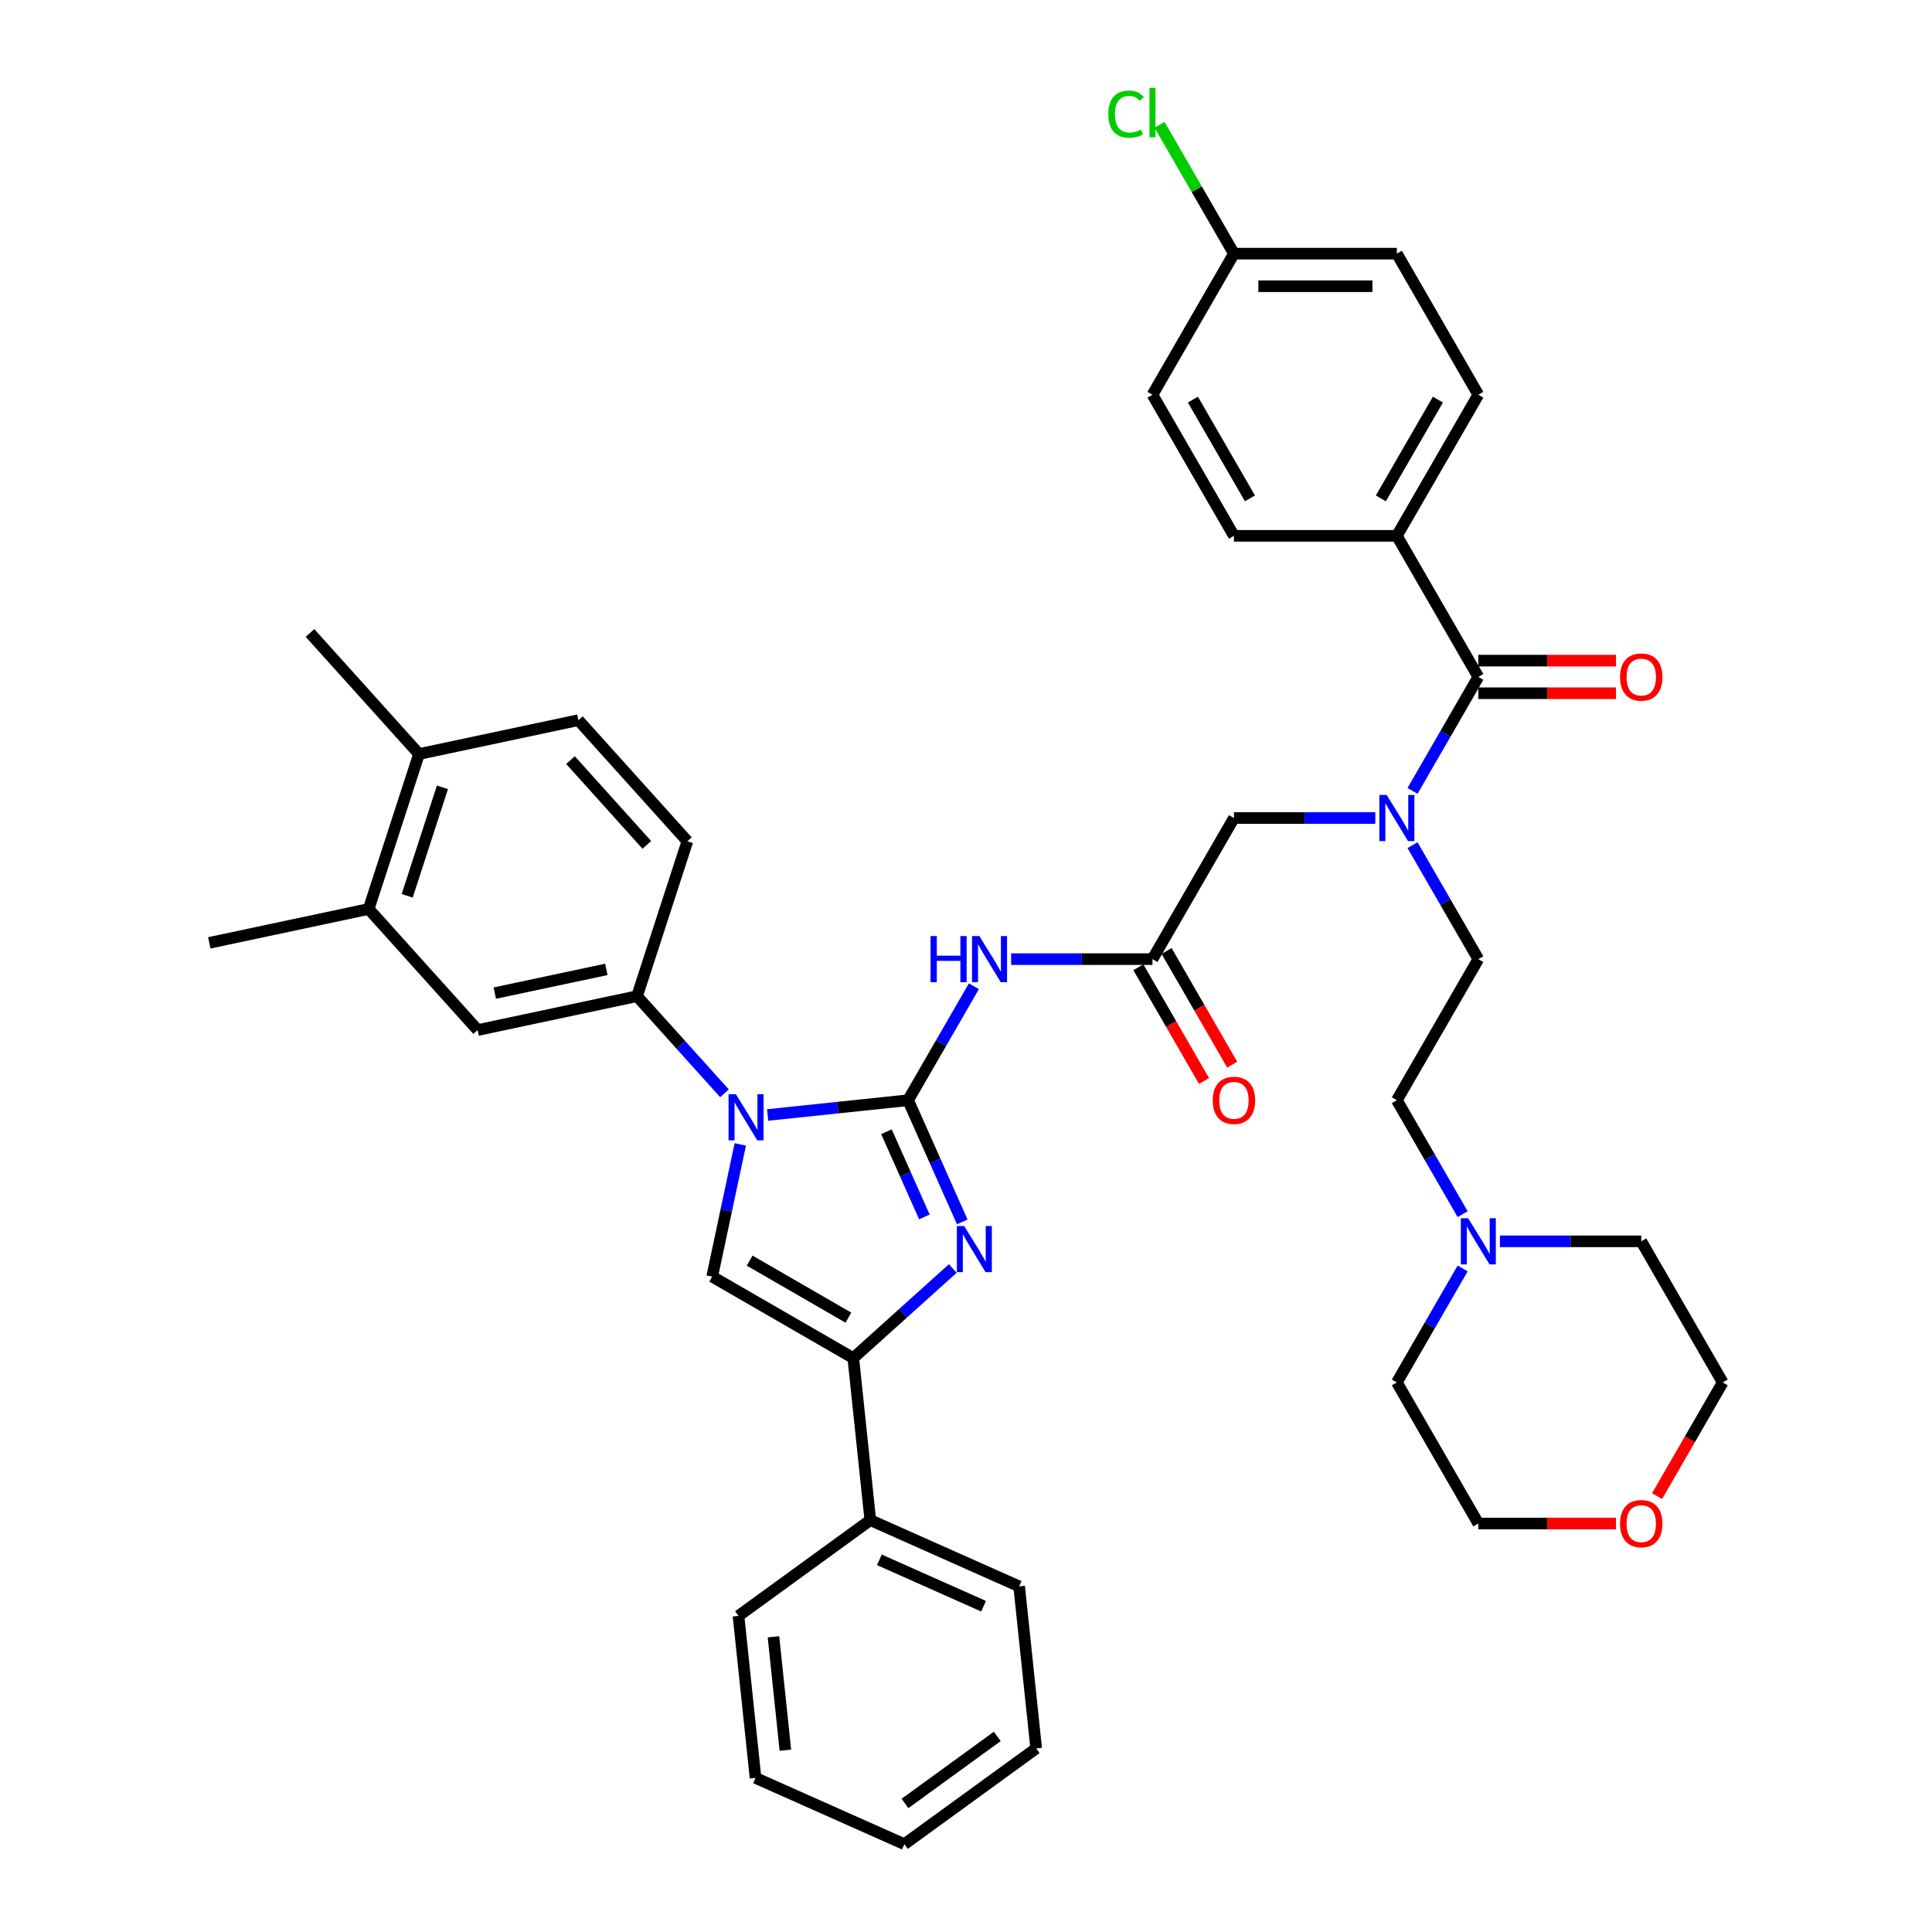 <?xml version='1.0' encoding='iso-8859-1'?>
<svg version='1.1' baseProfile='full'
              xmlns='http://www.w3.org/2000/svg'
                      xmlns:rdkit='http://www.rdkit.org/xml'
                      xmlns:xlink='http://www.w3.org/1999/xlink'
                  xml:space='preserve'
width='1000px' height='1000px' viewBox='0 0 1000 1000'>
<!-- END OF HEADER -->
<rect style='opacity:1.0;fill:#FFFFFF;stroke:none' width='1000' height='1000' x='0' y='0'> </rect>
<path class='bond-0' d='M 711.848,423.413 L 675.265,423.413' style='fill:none;fill-rule:evenodd;stroke:#0000FF;stroke-width:6px;stroke-linecap:butt;stroke-linejoin:miter;stroke-opacity:1' />
<path class='bond-0' d='M 675.265,423.413 L 638.683,423.413' style='fill:none;fill-rule:evenodd;stroke:#000000;stroke-width:6px;stroke-linecap:butt;stroke-linejoin:miter;stroke-opacity:1' />
<path class='bond-1' d='M 731.124,409.364 L 748.151,379.873' style='fill:none;fill-rule:evenodd;stroke:#0000FF;stroke-width:6px;stroke-linecap:butt;stroke-linejoin:miter;stroke-opacity:1' />
<path class='bond-1' d='M 748.151,379.873 L 765.178,350.382' style='fill:none;fill-rule:evenodd;stroke:#000000;stroke-width:6px;stroke-linecap:butt;stroke-linejoin:miter;stroke-opacity:1' />
<path class='bond-2' d='M 731.124,437.463 L 748.151,466.954' style='fill:none;fill-rule:evenodd;stroke:#0000FF;stroke-width:6px;stroke-linecap:butt;stroke-linejoin:miter;stroke-opacity:1' />
<path class='bond-2' d='M 748.151,466.954 L 765.178,496.445' style='fill:none;fill-rule:evenodd;stroke:#000000;stroke-width:6px;stroke-linecap:butt;stroke-linejoin:miter;stroke-opacity:1' />
<path class='bond-3' d='M 723.013,277.35 L 765.178,204.319' style='fill:none;fill-rule:evenodd;stroke:#000000;stroke-width:6px;stroke-linecap:butt;stroke-linejoin:miter;stroke-opacity:1' />
<path class='bond-3' d='M 714.731,257.963 L 744.247,206.841' style='fill:none;fill-rule:evenodd;stroke:#000000;stroke-width:6px;stroke-linecap:butt;stroke-linejoin:miter;stroke-opacity:1' />
<path class='bond-4' d='M 723.013,277.35 L 638.683,277.35' style='fill:none;fill-rule:evenodd;stroke:#000000;stroke-width:6px;stroke-linecap:butt;stroke-linejoin:miter;stroke-opacity:1' />
<path class='bond-5' d='M 723.013,277.35 L 765.178,350.382' style='fill:none;fill-rule:evenodd;stroke:#000000;stroke-width:6px;stroke-linecap:butt;stroke-linejoin:miter;stroke-opacity:1' />
<path class='bond-6' d='M 765.178,358.815 L 800.807,358.815' style='fill:none;fill-rule:evenodd;stroke:#000000;stroke-width:6px;stroke-linecap:butt;stroke-linejoin:miter;stroke-opacity:1' />
<path class='bond-6' d='M 800.807,358.815 L 836.436,358.815' style='fill:none;fill-rule:evenodd;stroke:#FF0000;stroke-width:6px;stroke-linecap:butt;stroke-linejoin:miter;stroke-opacity:1' />
<path class='bond-6' d='M 765.178,341.949 L 800.807,341.949' style='fill:none;fill-rule:evenodd;stroke:#000000;stroke-width:6px;stroke-linecap:butt;stroke-linejoin:miter;stroke-opacity:1' />
<path class='bond-6' d='M 800.807,341.949 L 836.436,341.949' style='fill:none;fill-rule:evenodd;stroke:#FF0000;stroke-width:6px;stroke-linecap:butt;stroke-linejoin:miter;stroke-opacity:1' />
<path class='bond-7' d='M 765.178,204.319 L 723.013,131.287' style='fill:none;fill-rule:evenodd;stroke:#000000;stroke-width:6px;stroke-linecap:butt;stroke-linejoin:miter;stroke-opacity:1' />
<path class='bond-8' d='M 638.683,277.35 L 596.518,204.319' style='fill:none;fill-rule:evenodd;stroke:#000000;stroke-width:6px;stroke-linecap:butt;stroke-linejoin:miter;stroke-opacity:1' />
<path class='bond-8' d='M 646.965,257.963 L 617.449,206.841' style='fill:none;fill-rule:evenodd;stroke:#000000;stroke-width:6px;stroke-linecap:butt;stroke-linejoin:miter;stroke-opacity:1' />
<path class='bond-9' d='M 757.066,628.459 L 740.039,598.968' style='fill:none;fill-rule:evenodd;stroke:#0000FF;stroke-width:6px;stroke-linecap:butt;stroke-linejoin:miter;stroke-opacity:1' />
<path class='bond-9' d='M 740.039,598.968 L 723.013,569.476' style='fill:none;fill-rule:evenodd;stroke:#000000;stroke-width:6px;stroke-linecap:butt;stroke-linejoin:miter;stroke-opacity:1' />
<path class='bond-10' d='M 776.343,642.508 L 812.925,642.508' style='fill:none;fill-rule:evenodd;stroke:#0000FF;stroke-width:6px;stroke-linecap:butt;stroke-linejoin:miter;stroke-opacity:1' />
<path class='bond-10' d='M 812.925,642.508 L 849.507,642.508' style='fill:none;fill-rule:evenodd;stroke:#000000;stroke-width:6px;stroke-linecap:butt;stroke-linejoin:miter;stroke-opacity:1' />
<path class='bond-11' d='M 757.066,656.557 L 740.039,686.048' style='fill:none;fill-rule:evenodd;stroke:#0000FF;stroke-width:6px;stroke-linecap:butt;stroke-linejoin:miter;stroke-opacity:1' />
<path class='bond-11' d='M 740.039,686.048 L 723.013,715.539' style='fill:none;fill-rule:evenodd;stroke:#000000;stroke-width:6px;stroke-linecap:butt;stroke-linejoin:miter;stroke-opacity:1' />
<path class='bond-12' d='M 836.436,788.571 L 800.807,788.571' style='fill:none;fill-rule:evenodd;stroke:#FF0000;stroke-width:6px;stroke-linecap:butt;stroke-linejoin:miter;stroke-opacity:1' />
<path class='bond-12' d='M 800.807,788.571 L 765.178,788.571' style='fill:none;fill-rule:evenodd;stroke:#000000;stroke-width:6px;stroke-linecap:butt;stroke-linejoin:miter;stroke-opacity:1' />
<path class='bond-13' d='M 857.696,774.387 L 874.684,744.963' style='fill:none;fill-rule:evenodd;stroke:#FF0000;stroke-width:6px;stroke-linecap:butt;stroke-linejoin:miter;stroke-opacity:1' />
<path class='bond-13' d='M 874.684,744.963 L 891.672,715.539' style='fill:none;fill-rule:evenodd;stroke:#000000;stroke-width:6px;stroke-linecap:butt;stroke-linejoin:miter;stroke-opacity:1' />
<path class='bond-14' d='M 523.354,496.445 L 559.936,496.445' style='fill:none;fill-rule:evenodd;stroke:#0000FF;stroke-width:6px;stroke-linecap:butt;stroke-linejoin:miter;stroke-opacity:1' />
<path class='bond-14' d='M 559.936,496.445 L 596.518,496.445' style='fill:none;fill-rule:evenodd;stroke:#000000;stroke-width:6px;stroke-linecap:butt;stroke-linejoin:miter;stroke-opacity:1' />
<path class='bond-15' d='M 504.078,510.494 L 487.051,539.985' style='fill:none;fill-rule:evenodd;stroke:#0000FF;stroke-width:6px;stroke-linecap:butt;stroke-linejoin:miter;stroke-opacity:1' />
<path class='bond-15' d='M 487.051,539.985 L 470.024,569.476' style='fill:none;fill-rule:evenodd;stroke:#000000;stroke-width:6px;stroke-linecap:butt;stroke-linejoin:miter;stroke-opacity:1' />
<path class='bond-16' d='M 589.215,500.661 L 606.203,530.085' style='fill:none;fill-rule:evenodd;stroke:#000000;stroke-width:6px;stroke-linecap:butt;stroke-linejoin:miter;stroke-opacity:1' />
<path class='bond-16' d='M 606.203,530.085 L 623.191,559.509' style='fill:none;fill-rule:evenodd;stroke:#FF0000;stroke-width:6px;stroke-linecap:butt;stroke-linejoin:miter;stroke-opacity:1' />
<path class='bond-16' d='M 603.822,492.228 L 620.809,521.652' style='fill:none;fill-rule:evenodd;stroke:#000000;stroke-width:6px;stroke-linecap:butt;stroke-linejoin:miter;stroke-opacity:1' />
<path class='bond-16' d='M 620.809,521.652 L 637.797,551.076' style='fill:none;fill-rule:evenodd;stroke:#FF0000;stroke-width:6px;stroke-linecap:butt;stroke-linejoin:miter;stroke-opacity:1' />
<path class='bond-17' d='M 596.518,496.445 L 638.683,423.413' style='fill:none;fill-rule:evenodd;stroke:#000000;stroke-width:6px;stroke-linecap:butt;stroke-linejoin:miter;stroke-opacity:1' />
<path class='bond-18' d='M 397.322,577.118 L 433.673,573.297' style='fill:none;fill-rule:evenodd;stroke:#0000FF;stroke-width:6px;stroke-linecap:butt;stroke-linejoin:miter;stroke-opacity:1' />
<path class='bond-18' d='M 433.673,573.297 L 470.024,569.476' style='fill:none;fill-rule:evenodd;stroke:#000000;stroke-width:6px;stroke-linecap:butt;stroke-linejoin:miter;stroke-opacity:1' />
<path class='bond-19' d='M 383.17,592.341 L 375.897,626.559' style='fill:none;fill-rule:evenodd;stroke:#0000FF;stroke-width:6px;stroke-linecap:butt;stroke-linejoin:miter;stroke-opacity:1' />
<path class='bond-19' d='M 375.897,626.559 L 368.623,660.778' style='fill:none;fill-rule:evenodd;stroke:#000000;stroke-width:6px;stroke-linecap:butt;stroke-linejoin:miter;stroke-opacity:1' />
<path class='bond-20' d='M 374.991,565.891 L 352.36,540.757' style='fill:none;fill-rule:evenodd;stroke:#0000FF;stroke-width:6px;stroke-linecap:butt;stroke-linejoin:miter;stroke-opacity:1' />
<path class='bond-20' d='M 352.36,540.757 L 329.729,515.622' style='fill:none;fill-rule:evenodd;stroke:#000000;stroke-width:6px;stroke-linecap:butt;stroke-linejoin:miter;stroke-opacity:1' />
<path class='bond-21' d='M 470.024,569.476 L 484.047,600.971' style='fill:none;fill-rule:evenodd;stroke:#000000;stroke-width:6px;stroke-linecap:butt;stroke-linejoin:miter;stroke-opacity:1' />
<path class='bond-21' d='M 484.047,600.971 L 498.069,632.466' style='fill:none;fill-rule:evenodd;stroke:#0000FF;stroke-width:6px;stroke-linecap:butt;stroke-linejoin:miter;stroke-opacity:1' />
<path class='bond-21' d='M 458.823,585.785 L 468.639,607.831' style='fill:none;fill-rule:evenodd;stroke:#000000;stroke-width:6px;stroke-linecap:butt;stroke-linejoin:miter;stroke-opacity:1' />
<path class='bond-21' d='M 468.639,607.831 L 478.454,629.878' style='fill:none;fill-rule:evenodd;stroke:#0000FF;stroke-width:6px;stroke-linecap:butt;stroke-linejoin:miter;stroke-opacity:1' />
<path class='bond-22' d='M 493.159,656.568 L 467.407,679.756' style='fill:none;fill-rule:evenodd;stroke:#0000FF;stroke-width:6px;stroke-linecap:butt;stroke-linejoin:miter;stroke-opacity:1' />
<path class='bond-22' d='M 467.407,679.756 L 441.655,702.943' style='fill:none;fill-rule:evenodd;stroke:#000000;stroke-width:6px;stroke-linecap:butt;stroke-linejoin:miter;stroke-opacity:1' />
<path class='bond-23' d='M 441.655,702.943 L 450.47,786.81' style='fill:none;fill-rule:evenodd;stroke:#000000;stroke-width:6px;stroke-linecap:butt;stroke-linejoin:miter;stroke-opacity:1' />
<path class='bond-24' d='M 441.655,702.943 L 368.623,660.778' style='fill:none;fill-rule:evenodd;stroke:#000000;stroke-width:6px;stroke-linecap:butt;stroke-linejoin:miter;stroke-opacity:1' />
<path class='bond-24' d='M 439.133,682.012 L 388.011,652.496' style='fill:none;fill-rule:evenodd;stroke:#000000;stroke-width:6px;stroke-linecap:butt;stroke-linejoin:miter;stroke-opacity:1' />
<path class='bond-25' d='M 391.061,920.246 L 382.246,836.378' style='fill:none;fill-rule:evenodd;stroke:#000000;stroke-width:6px;stroke-linecap:butt;stroke-linejoin:miter;stroke-opacity:1' />
<path class='bond-25' d='M 406.512,905.902 L 400.342,847.195' style='fill:none;fill-rule:evenodd;stroke:#000000;stroke-width:6px;stroke-linecap:butt;stroke-linejoin:miter;stroke-opacity:1' />
<path class='bond-26' d='M 391.061,920.246 L 468.1,954.545' style='fill:none;fill-rule:evenodd;stroke:#000000;stroke-width:6px;stroke-linecap:butt;stroke-linejoin:miter;stroke-opacity:1' />
<path class='bond-27' d='M 468.1,954.545 L 536.324,904.978' style='fill:none;fill-rule:evenodd;stroke:#000000;stroke-width:6px;stroke-linecap:butt;stroke-linejoin:miter;stroke-opacity:1' />
<path class='bond-27' d='M 468.42,933.466 L 516.176,898.768' style='fill:none;fill-rule:evenodd;stroke:#000000;stroke-width:6px;stroke-linecap:butt;stroke-linejoin:miter;stroke-opacity:1' />
<path class='bond-28' d='M 190.815,470.486 L 216.874,390.284' style='fill:none;fill-rule:evenodd;stroke:#000000;stroke-width:6px;stroke-linecap:butt;stroke-linejoin:miter;stroke-opacity:1' />
<path class='bond-28' d='M 210.764,463.668 L 229.006,407.526' style='fill:none;fill-rule:evenodd;stroke:#000000;stroke-width:6px;stroke-linecap:butt;stroke-linejoin:miter;stroke-opacity:1' />
<path class='bond-29' d='M 190.815,470.486 L 247.242,533.155' style='fill:none;fill-rule:evenodd;stroke:#000000;stroke-width:6px;stroke-linecap:butt;stroke-linejoin:miter;stroke-opacity:1' />
<path class='bond-30' d='M 190.815,470.486 L 108.328,488.019' style='fill:none;fill-rule:evenodd;stroke:#000000;stroke-width:6px;stroke-linecap:butt;stroke-linejoin:miter;stroke-opacity:1' />
<path class='bond-31' d='M 216.874,390.284 L 299.361,372.751' style='fill:none;fill-rule:evenodd;stroke:#000000;stroke-width:6px;stroke-linecap:butt;stroke-linejoin:miter;stroke-opacity:1' />
<path class='bond-32' d='M 216.874,390.284 L 160.447,327.615' style='fill:none;fill-rule:evenodd;stroke:#000000;stroke-width:6px;stroke-linecap:butt;stroke-linejoin:miter;stroke-opacity:1' />
<path class='bond-33' d='M 247.242,533.155 L 329.729,515.622' style='fill:none;fill-rule:evenodd;stroke:#000000;stroke-width:6px;stroke-linecap:butt;stroke-linejoin:miter;stroke-opacity:1' />
<path class='bond-33' d='M 256.109,514.028 L 313.849,501.755' style='fill:none;fill-rule:evenodd;stroke:#000000;stroke-width:6px;stroke-linecap:butt;stroke-linejoin:miter;stroke-opacity:1' />
<path class='bond-34' d='M 299.361,372.751 L 355.788,435.42' style='fill:none;fill-rule:evenodd;stroke:#000000;stroke-width:6px;stroke-linecap:butt;stroke-linejoin:miter;stroke-opacity:1' />
<path class='bond-34' d='M 295.291,393.437 L 334.79,437.305' style='fill:none;fill-rule:evenodd;stroke:#000000;stroke-width:6px;stroke-linecap:butt;stroke-linejoin:miter;stroke-opacity:1' />
<path class='bond-35' d='M 329.729,515.622 L 355.788,435.42' style='fill:none;fill-rule:evenodd;stroke:#000000;stroke-width:6px;stroke-linecap:butt;stroke-linejoin:miter;stroke-opacity:1' />
<path class='bond-36' d='M 536.324,904.978 L 527.509,821.11' style='fill:none;fill-rule:evenodd;stroke:#000000;stroke-width:6px;stroke-linecap:butt;stroke-linejoin:miter;stroke-opacity:1' />
<path class='bond-37' d='M 527.509,821.11 L 450.47,786.81' style='fill:none;fill-rule:evenodd;stroke:#000000;stroke-width:6px;stroke-linecap:butt;stroke-linejoin:miter;stroke-opacity:1' />
<path class='bond-37' d='M 509.093,831.373 L 455.166,807.363' style='fill:none;fill-rule:evenodd;stroke:#000000;stroke-width:6px;stroke-linecap:butt;stroke-linejoin:miter;stroke-opacity:1' />
<path class='bond-38' d='M 450.47,786.81 L 382.246,836.378' style='fill:none;fill-rule:evenodd;stroke:#000000;stroke-width:6px;stroke-linecap:butt;stroke-linejoin:miter;stroke-opacity:1' />
<path class='bond-39' d='M 723.013,569.476 L 765.178,496.445' style='fill:none;fill-rule:evenodd;stroke:#000000;stroke-width:6px;stroke-linecap:butt;stroke-linejoin:miter;stroke-opacity:1' />
<path class='bond-40' d='M 849.507,642.508 L 891.672,715.539' style='fill:none;fill-rule:evenodd;stroke:#000000;stroke-width:6px;stroke-linecap:butt;stroke-linejoin:miter;stroke-opacity:1' />
<path class='bond-41' d='M 723.013,715.539 L 765.178,788.571' style='fill:none;fill-rule:evenodd;stroke:#000000;stroke-width:6px;stroke-linecap:butt;stroke-linejoin:miter;stroke-opacity:1' />
<path class='bond-42' d='M 638.683,131.287 L 596.518,204.319' style='fill:none;fill-rule:evenodd;stroke:#000000;stroke-width:6px;stroke-linecap:butt;stroke-linejoin:miter;stroke-opacity:1' />
<path class='bond-43' d='M 638.683,131.287 L 619.431,97.941' style='fill:none;fill-rule:evenodd;stroke:#000000;stroke-width:6px;stroke-linecap:butt;stroke-linejoin:miter;stroke-opacity:1' />
<path class='bond-43' d='M 619.431,97.941 L 600.178,64.595' style='fill:none;fill-rule:evenodd;stroke:#00CC00;stroke-width:6px;stroke-linecap:butt;stroke-linejoin:miter;stroke-opacity:1' />
<path class='bond-44' d='M 638.683,131.287 L 723.013,131.287' style='fill:none;fill-rule:evenodd;stroke:#000000;stroke-width:6px;stroke-linecap:butt;stroke-linejoin:miter;stroke-opacity:1' />
<path class='bond-44' d='M 651.333,148.153 L 710.363,148.153' style='fill:none;fill-rule:evenodd;stroke:#000000;stroke-width:6px;stroke-linecap:butt;stroke-linejoin:miter;stroke-opacity:1' />
<path  class='atom-0' d='M 717.734 411.472
L 725.56 424.122
Q 726.335 425.37, 727.583 427.63
Q 728.831 429.89, 728.899 430.025
L 728.899 411.472
L 732.07 411.472
L 732.07 435.354
L 728.798 435.354
L 720.399 421.524
Q 719.42 419.905, 718.375 418.05
Q 717.363 416.195, 717.059 415.621
L 717.059 435.354
L 713.956 435.354
L 713.956 411.472
L 717.734 411.472
' fill='#0000FF'/>
<path  class='atom-3' d='M 838.544 350.449
Q 838.544 344.715, 841.378 341.51
Q 844.211 338.306, 849.507 338.306
Q 854.803 338.306, 857.636 341.51
Q 860.47 344.715, 860.47 350.449
Q 860.47 356.251, 857.603 359.557
Q 854.735 362.829, 849.507 362.829
Q 844.245 362.829, 841.378 359.557
Q 838.544 356.285, 838.544 350.449
M 849.507 360.13
Q 853.15 360.13, 855.107 357.702
Q 857.097 355.239, 857.097 350.449
Q 857.097 345.761, 855.107 343.399
Q 853.15 341.004, 849.507 341.004
Q 845.864 341.004, 843.874 343.366
Q 841.917 345.727, 841.917 350.449
Q 841.917 355.273, 843.874 357.702
Q 845.864 360.13, 849.507 360.13
' fill='#FF0000'/>
<path  class='atom-6' d='M 759.898 630.567
L 767.724 643.216
Q 768.5 644.464, 769.748 646.724
Q 770.996 648.984, 771.064 649.119
L 771.064 630.567
L 774.235 630.567
L 774.235 654.449
L 770.963 654.449
L 762.563 640.619
Q 761.585 639, 760.539 637.145
Q 759.527 635.289, 759.224 634.716
L 759.224 654.449
L 756.121 654.449
L 756.121 630.567
L 759.898 630.567
' fill='#0000FF'/>
<path  class='atom-7' d='M 838.544 788.638
Q 838.544 782.904, 841.378 779.7
Q 844.211 776.495, 849.507 776.495
Q 854.803 776.495, 857.636 779.7
Q 860.47 782.904, 860.47 788.638
Q 860.47 794.44, 857.603 797.746
Q 854.735 801.018, 849.507 801.018
Q 844.245 801.018, 841.378 797.746
Q 838.544 794.474, 838.544 788.638
M 849.507 798.319
Q 853.15 798.319, 855.107 795.891
Q 857.097 793.428, 857.097 788.638
Q 857.097 783.95, 855.107 781.588
Q 853.15 779.194, 849.507 779.194
Q 845.864 779.194, 843.874 781.555
Q 841.917 783.916, 841.917 788.638
Q 841.917 793.462, 843.874 795.891
Q 845.864 798.319, 849.507 798.319
' fill='#FF0000'/>
<path  class='atom-8' d='M 481.645 484.504
L 484.883 484.504
L 484.883 494.657
L 497.094 494.657
L 497.094 484.504
L 500.332 484.504
L 500.332 508.386
L 497.094 508.386
L 497.094 497.356
L 484.883 497.356
L 484.883 508.386
L 481.645 508.386
L 481.645 484.504
' fill='#0000FF'/>
<path  class='atom-8' d='M 506.91 484.504
L 514.736 497.153
Q 515.512 498.401, 516.76 500.661
Q 518.008 502.921, 518.075 503.056
L 518.075 484.504
L 521.246 484.504
L 521.246 508.386
L 517.974 508.386
L 509.575 494.556
Q 508.596 492.937, 507.551 491.082
Q 506.539 489.226, 506.235 488.653
L 506.235 508.386
L 503.132 508.386
L 503.132 484.504
L 506.91 484.504
' fill='#0000FF'/>
<path  class='atom-10' d='M 627.72 569.544
Q 627.72 563.809, 630.554 560.605
Q 633.387 557.4, 638.683 557.4
Q 643.979 557.4, 646.813 560.605
Q 649.646 563.809, 649.646 569.544
Q 649.646 575.346, 646.779 578.651
Q 643.912 581.923, 638.683 581.923
Q 633.421 581.923, 630.554 578.651
Q 627.72 575.379, 627.72 569.544
M 638.683 579.225
Q 642.326 579.225, 644.283 576.796
Q 646.273 574.334, 646.273 569.544
Q 646.273 564.855, 644.283 562.494
Q 642.326 560.099, 638.683 560.099
Q 635.04 560.099, 633.05 562.46
Q 631.094 564.821, 631.094 569.544
Q 631.094 574.368, 633.05 576.796
Q 635.04 579.225, 638.683 579.225
' fill='#FF0000'/>
<path  class='atom-12' d='M 380.878 566.35
L 388.703 579
Q 389.479 580.248, 390.727 582.508
Q 391.975 584.768, 392.043 584.903
L 392.043 566.35
L 395.214 566.35
L 395.214 590.232
L 391.942 590.232
L 383.542 576.402
Q 382.564 574.783, 381.518 572.928
Q 380.507 571.073, 380.203 570.499
L 380.203 590.232
L 377.1 590.232
L 377.1 566.35
L 380.878 566.35
' fill='#0000FF'/>
<path  class='atom-14' d='M 499.045 634.574
L 506.871 647.224
Q 507.647 648.472, 508.895 650.732
Q 510.143 652.992, 510.21 653.127
L 510.21 634.574
L 513.381 634.574
L 513.381 658.456
L 510.109 658.456
L 501.71 644.626
Q 500.732 643.007, 499.686 641.152
Q 498.674 639.297, 498.37 638.723
L 498.37 658.456
L 495.267 658.456
L 495.267 634.574
L 499.045 634.574
' fill='#0000FF'/>
<path  class='atom-40' d='M 573.648 59.082
Q 573.648 53.145, 576.414 50.042
Q 579.214 46.905, 584.51 46.905
Q 589.435 46.905, 592.066 50.379
L 589.84 52.201
Q 587.917 49.671, 584.51 49.671
Q 580.901 49.671, 578.978 52.1
Q 577.089 54.495, 577.089 59.082
Q 577.089 63.805, 579.045 66.233
Q 581.036 68.662, 584.881 68.662
Q 587.512 68.662, 590.582 67.077
L 591.526 69.606
Q 590.278 70.416, 588.389 70.888
Q 586.5 71.361, 584.409 71.361
Q 579.214 71.361, 576.414 68.19
Q 573.648 65.019, 573.648 59.082
' fill='#00CC00'/>
<path  class='atom-40' d='M 594.967 45.455
L 598.07 45.455
L 598.07 71.057
L 594.967 71.057
L 594.967 45.455
' fill='#00CC00'/>
</svg>

